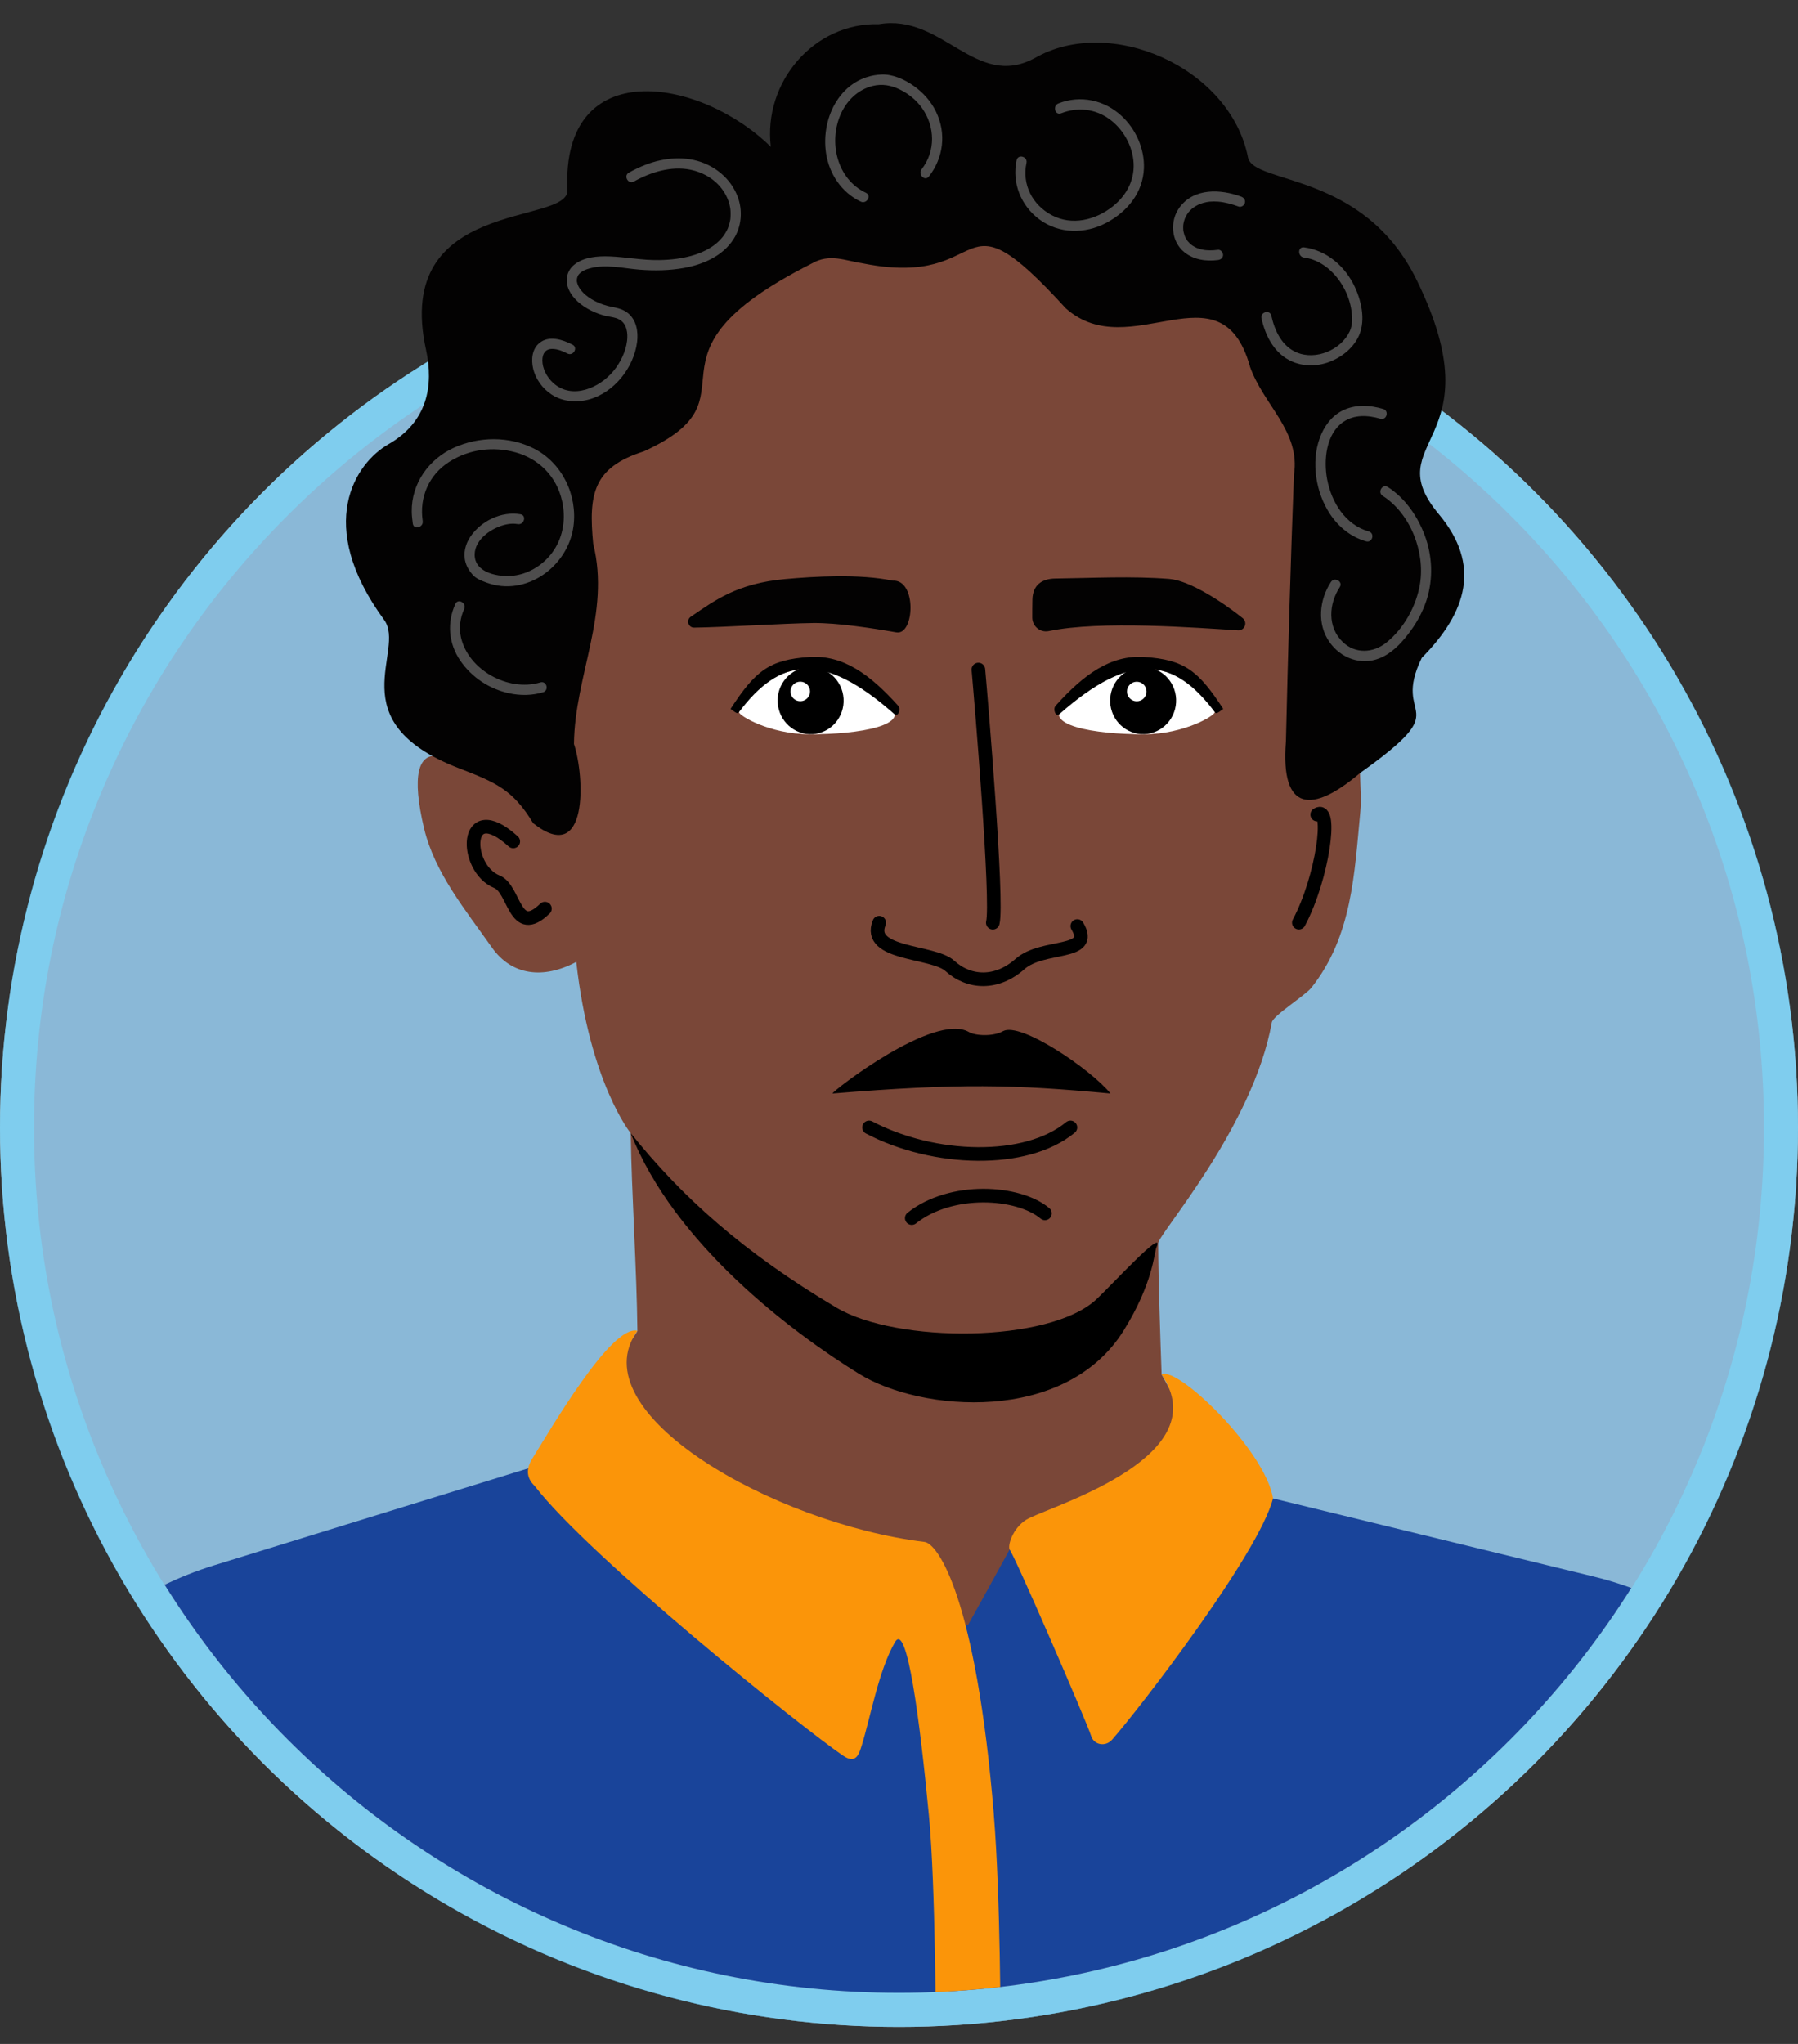 <?xml version="1.0" encoding="UTF-8"?><svg id="Layer_1" xmlns="http://www.w3.org/2000/svg" xmlns:xlink="http://www.w3.org/1999/xlink" viewBox="0 0 528 600"><rect x="0" y="0" width="528" height="600" fill="#333333" stroke="none"/><defs><style>.cls-1,.cls-2{fill:none;}.cls-3{clip-path:url(#clippath);}.cls-4{fill:#fb9509;}.cls-5{fill:#030202;}.cls-6{fill:#fff;}.cls-7{fill:#19449a;}.cls-8{fill:#29abe2;}.cls-9{fill:#3c89bc;}.cls-10{fill:#7a4738;}.cls-2{stroke:#000;stroke-linecap:round;stroke-miterlimit:10;stroke-width:4px;}.cls-11{opacity:.3;}.cls-12{opacity:.6;}</style><clipPath id="clippath"><path class="cls-1" d="M264,0h0c140.19,0,254,113.81,254,254v331H10V254C10,113.81,123.81,0,264,0Z" transform="translate(528 585) rotate(180)"/></clipPath></defs><circle class="cls-6" cx="264" cy="331" r="264"/><g class="cls-12"><path class="cls-9" d="M264,590c-69.18,0-134.22-26.94-183.14-75.86S5,400.18,5,331,31.94,196.78,80.86,147.86s113.96-75.86,183.14-75.86,134.22,26.94,183.14,75.86,75.86,113.96,75.86,183.14-26.94,134.22-75.86,183.14-113.96,75.86-183.14,75.86Z"/><path class="cls-8" d="M264,77c34.29,0,67.56,6.71,98.87,19.96,30.24,12.79,57.41,31.11,80.74,54.44,23.33,23.33,41.65,50.49,54.44,80.74,13.24,31.31,19.96,64.57,19.96,98.87s-6.71,67.56-19.96,98.87c-12.79,30.24-31.11,57.41-54.44,80.74-23.33,23.33-50.49,41.65-80.74,54.44-31.31,13.24-64.57,19.96-98.87,19.96s-67.56-6.71-98.87-19.96c-30.24-12.79-57.41-31.11-80.74-54.44-23.33-23.33-41.65-50.49-54.44-80.74-13.24-31.31-19.96-64.57-19.96-98.87s6.71-67.56,19.96-98.87c12.79-30.24,31.11-57.41,54.44-80.74,23.33-23.33,50.49-41.65,80.74-54.44,31.31-13.24,64.57-19.96,98.87-19.96m0-10C118.2,67,0,185.2,0,331s118.2,264,264,264,264-118.2,264-264S409.8,67,264,67h0Z"/></g><g class="cls-3"><g><path class="cls-10" d="M128.95,221.95c43.68-82.4,63.67-165.85,160.62-162.28,96.14,3.54,110.07,97.66,109.82,167.24,.05,3.77,.46,7.58,.09,11.31-1.75,18.09-2.35,36.57-14.39,51.74-1.76,2.23-11.25,8.17-11.61,10.16-5.53,30.84-33.39,62.21-33.37,64.85,.07,11.55,.6,26.96,1.01,38.51,.25,.56,50.64,92.34,47.85,93.4-28.02,10.72-291.32,21.66-292.06,15.97,.32-1.93,90.29-120.28,90.27-122.21-.19-18.04-1.69-39.94-1.96-57.98,0,0-12-14.68-15.99-50.29-9.7,5.17-18.99,3.96-24.75-4.2-7.72-10.95-16.87-21.98-19.97-35.08-3.6-15.2-1.84-22.16,4.43-21.14Z"/><path class="cls-5" d="M238.77,182.89c7.12-.08,17.39,1.51,24.46,2.74,5.36,.93,6.08-15.61-1.1-15.18-9.76-2.03-23-1.24-31.6-.46-14.1,1.28-20.67,6.3-27.68,11.06-1.44,.98-.73,3.21,1,3.19,8.65-.11,26.44-1.25,34.91-1.35Z"/><path class="cls-5" d="M303.14,181.3c.01,2.55,2.35,4.48,4.84,3.96,15.15-3.18,43.68-.97,55.57-.22,1.96,.12,2.91-2.35,1.38-3.58-5.51-4.42-15.44-11.04-21.58-11.52-11.1-.86-22.31-.26-33.47-.11-3.83,.05-6.59,1.84-6.7,6.15-.04,1.73-.04,3.46-.04,5.32Z"/><path d="M244.47,321c37.4-3.06,53.18-2.64,81.64,0-5.68-7.05-26.35-21.08-31.51-18.33-2.91,1.66-8.16,1.4-10.05,.29-10.16-5.95-40.3,17.49-40.08,18.04Z"/><path class="cls-2" d="M306.86,356.18c-7.83-6.57-27.6-7.78-39.11,1.39"/><g><path class="cls-6" d="M217.03,209.04c.34-1.74,14.95-25.89,43.74-2.55,7.9,6.4-8.52,9.12-23.07,9.06-11.71-.04-20.79-5.51-20.67-6.51Z"/><path d="M237.88,192.86c9.67-.58,17.54,5.01,25.88,14.32,.91,1.02-.05,3.4-1.08,2.49-21.26-18.83-33.82-16.41-45.66-.64-.39,.52-.58,.51-2.49-.93,7.22-11.04,11.24-14.51,23.34-15.24Z"/><ellipse cx="238.05" cy="205.66" rx="9.69" ry="9.86" transform="translate(-11.98 14.75) rotate(-3.46)"/><circle class="cls-6" cx="235.01" cy="202.97" r="2.87"/></g><g><path class="cls-6" d="M356.72,209.04c-.34-1.74-14.95-25.89-43.74-2.55-7.9,6.4,8.52,9.12,23.07,9.06,11.71-.04,20.79-5.51,20.67-6.51Z"/><path d="M335.87,192.86c-9.67-.58-17.54,5.01-25.88,14.32-.91,1.02,.05,3.4,1.08,2.49,21.26-18.83,33.82-16.41,45.66-.64,.39,.52,.58,.51,2.49-.93-7.22-11.04-11.24-14.51-23.34-15.24Z"/><ellipse cx="335.7" cy="205.66" rx="9.86" ry="9.69" transform="translate(110.15 528.33) rotate(-86.54)"/><circle class="cls-6" cx="333.82" cy="202.99" r="2.87"/></g><path d="M185.24,332.67c12.73,32.46,47.36,58.5,67.02,70.62,18.22,11.23,60.63,14.77,77.73-12.73,8.7-13.99,8.93-22.83,9.62-24.43,2.74-6.29-13.37,11.33-17.68,15.32-13.9,12.87-58.57,12.92-76.28,2.42-27.47-16.29-45.45-32.57-60.41-51.21Z"/><path class="cls-2" d="M287.31,196.55c.86,9.48,5.77,68.16,4.24,74.31"/><path class="cls-2" d="M316.37,271.84c5.22,8.76-10.08,5.16-16.84,11.15-6.76,6-14.86,5.76-20.6,.55-4.96-4.5-24.6-3.16-20.74-12.68"/><path class="cls-2" d="M314.34,330.96c-13.04,10.77-40.07,10-59.14,0"/><path class="cls-2" d="M150.72,247.01c-14.65-13.31-14.62,7.89-4.79,11.83,5.3,2.13,5.07,16.62,14.09,7.89"/><path class="cls-2" d="M386.81,239.12c4.51-2.94,1.66,18.49-5.39,31.73"/><path class="cls-7" d="M547.32,602.23v-38.4c0-47.97-32.8-89.71-79.41-101.06l-94.07-22.9s-76.44,15.51-77.37,15.04c-2.52,4.62-10.69,19.43-12.25,22.21l-129.09-46.08-92.2,28.44c-43.61,13.45-73.36,53.76-73.36,99.39v43.36H547.32Z"/><path class="cls-4" d="M291.85,532.63c-5.22-63.6-16.45-79.52-20.33-79.99-44.5-5.42-101.59-38.02-84.33-61.99-7.73-1.94-25.9,29.65-30.77,37.34-1.83,2.89-2.08,5.66,.61,8.24,15.92,20.7,78.67,71.11,90.59,79.18,3.82,2.59,4.67-.58,5.46-3.12,2.47-7.9,4.97-22.05,9.73-30.22,3.53-6.27,7.3,22.76,9.98,50.87,1.97,20.68,2.02,63.77,2.02,63.77h19s.04-39.57-1.97-64.07Z"/><path class="cls-4" d="M296.48,454.91c.93,.47,22.62,50.45,23.97,54.75,.81,2.56,4.18,3.24,6.13,1.02,8.15-9.26,43.1-54.64,47.26-70.81-2.28-14.12-28.06-38.95-32.72-36.39,16.05,23.74-29.93,37.83-38.94,42.19-4.34,2.1-6.35,7.6-5.71,9.24Z"/><path class="cls-5" d="M367.04,107.56c4.01,11.42,14.93,19.03,12.94,31.86-1,26.09-1.74,52.19-2.36,78.3-1.64,20.76,7.78,21.09,21.79,9.19,29.05-20.66,8.84-14.82,18.11-33.8,13.4-13.55,17.39-27.34,5.04-42.12-18.46-22.09,17.09-20.57-6.57-68.85-15.65-31.93-47.93-27.9-49.51-35.94-5.2-26.37-40.47-41.91-62.63-29.14-17.47,9.36-27.01-13.16-45.77-9.95-19.07-.53-34.01,17.06-31.72,36-20.68-20.33-61.56-27.29-59.73,12.68,.48,10.53-51.37,2.03-41.53,46.88,2.31,10.55,.42,21.2-11.03,27.74-9.61,5.49-21.83,23.46-1.27,51.56,6.61,9.04-13.67,29.75,21.9,43.52,10.79,4.18,15.88,6.22,21.88,16.18,16.3,12.83,15.14-13.67,11.97-23.28,.2-20.02,10.79-38.22,5.65-58.77-1.4-14.57-.04-22.39,14.85-27.11,35.71-16.31-5.28-27.53,49.19-55.08,5.39-3.18,9.93-.88,15.43-.06,38.41,7.56,25.9-23.49,59.3,13.13,19.03,16.94,45.5-13.28,54.08,17.03Z"/><g class="cls-11"><path class="cls-6" d="M406.15,120.04c-3.95-1.17-8.28-1.39-12.03,.54-3.18,1.63-5.33,4.66-6.54,7.95-2.64,7.18-1.18,16.09,3.01,22.39,2.52,3.8,6.15,6.74,10.57,7.98,1.86,.53,2.66-2.37,.8-2.89-6.9-1.95-10.96-8.58-12.23-15.29-1.08-5.69-.31-13.4,4.75-16.87,3.22-2.21,7.22-2.01,10.88-.93,1.86,.55,2.65-2.35,.8-2.89h0Z"/><path class="cls-6" d="M406.05,145.56c8.16,5.24,12.47,16.46,10.94,25.85-1.06,6.5-4.75,13.15-9.94,17.27-3.86,3.07-9.12,3.3-12.76-.24-4.51-4.38-4.1-11.11-.86-16.08,1.06-1.62-1.54-3.13-2.59-1.51-3.45,5.29-4.15,12.35-.38,17.69,3.28,4.65,9.15,6.87,14.57,4.73,3.49-1.38,6.12-4.08,8.39-6.99,2.4-3.07,4.33-6.48,5.52-10.19,1.97-6.17,1.7-12.94-.58-18.99-2.1-5.57-5.73-10.87-10.8-14.12-1.63-1.05-3.14,1.55-1.51,2.59h0Z"/><path class="cls-6" d="M382.93,75.6c5.01,.65,9.11,4.31,11.52,8.57,1.23,2.18,2.09,4.6,2.43,7.09,.27,1.96,.34,4.16-.51,5.98-2.55,5.49-9.94,8.6-15.58,6.23-4.38-1.84-6.48-6.43-7.45-10.8-.42-1.88-3.31-1.09-2.89,.8,1.07,4.81,3.44,9.67,7.92,12.14,3.5,1.93,7.74,2.1,11.49,.82,3.6-1.24,6.93-3.69,8.79-7.06,2.54-4.59,1.32-10.57-.78-15.1-2.8-6.04-8.22-10.79-14.93-11.66-1.91-.25-1.89,2.75,0,3h0Z"/><path class="cls-6" d="M364.53,57.74c-6.07-2.26-13.91-2.62-18.15,3.16-2.91,3.96-2.51,9.95,1.39,13.12,2.77,2.25,6.43,2.76,9.89,2.31,.8-.1,1.5-.61,1.5-1.5,0-.73-.69-1.61-1.5-1.5s-1.58,.16-2.37,.16c-.36,0-.72-.02-1.08-.05-.16-.01-.32-.03-.48-.05,.32,.04-.25-.04-.33-.06-.61-.11-1.21-.28-1.8-.49-.12-.04-.41-.17-.13-.05-.12-.05-.24-.11-.36-.17-.27-.13-.52-.28-.77-.43-.11-.07-.21-.14-.32-.21-.07-.05-.43-.34-.12-.08-.2-.17-.4-.33-.58-.52s-.35-.37-.52-.56c-.04-.05-.08-.1-.13-.16,0,0,.18,.24,.08,.1-.09-.12-.17-.24-.25-.37-.13-.19-.24-.39-.35-.59-.05-.1-.1-.2-.15-.31-.03-.06-.05-.12-.08-.18-.08-.17,.13,.35,.02,.04-.16-.46-.3-.92-.4-1.4-.01-.07-.07-.43-.04-.18,.04,.26-.01-.13-.02-.19-.02-.26-.03-.52-.03-.78,0-.25,.02-.49,.03-.74,.01-.18,.04-.33,0-.04,.02-.13,.04-.26,.06-.39,.09-.49,.23-.97,.4-1.44,.05-.14,.18-.41,.04-.11,.05-.11,.1-.22,.15-.32,.12-.25,.25-.49,.39-.72,.13-.21,.27-.4,.4-.6,.21-.31-.12,.13,.05-.07,.1-.12,.2-.24,.31-.36,.18-.2,.37-.39,.57-.57,.09-.09,.19-.17,.29-.25,.04-.04,.09-.07,.13-.11,.27-.24-.17,.12,0,0,.48-.35,.98-.67,1.51-.93,.12-.06,.25-.12,.38-.18,.31-.15-.1,.03,.15-.06,.32-.11,.63-.23,.95-.32s.68-.18,1.02-.25c.2-.04,.4-.07,.61-.1,.24-.03-.23,.03,.02,0,.12-.01,.24-.03,.35-.04,.83-.07,1.67-.07,2.5,0,1.88,.14,4.02,.71,5.96,1.44,.76,.28,1.64-.32,1.85-1.05,.23-.84-.29-1.56-1.05-1.85h0Z"/><path class="cls-6" d="M311.59,33.27c4.84-1.91,9.99-1.36,14.22,1.71,3.79,2.75,6.44,7.24,7,11.89,.67,5.54-1.82,10.41-6.12,13.79-5.02,3.94-11.84,5.63-17.72,2.57s-8.89-9.17-7.54-15.4c.41-1.88-2.48-2.69-2.89-.8-1.43,6.62,1.23,13.32,6.64,17.35,5.79,4.32,13.48,4.36,19.74,1.02s10.74-8.95,11-16.03c.21-5.71-2.38-11.46-6.55-15.33-5.04-4.68-12.12-6.22-18.56-3.67-1.77,.7-1,3.6,.8,2.89h0Z"/><path class="cls-6" d="M272.77,51.83c4.31-5.55,5.18-12.66,2.11-19.02-1.46-3.03-3.77-5.62-6.51-7.56s-6.26-3.52-9.55-3.37c-11.71,.57-17.86,12.44-16.24,23.1,.92,6.07,4.57,11.56,10.19,14.21,1.74,.82,3.26-1.77,1.51-2.59-8.52-4.01-11.06-14.92-7.36-23.16,1.8-3.99,5.06-7.16,9.38-8.21,2.76-.67,5.33-.2,7.89,1.03s4.93,3.13,6.59,5.49c3.84,5.44,4.01,12.6-.13,17.94-1.17,1.51,.94,3.64,2.12,2.12h0Z"/><path class="cls-6" d="M186.17,53.28c4.95-2.77,10.9-4.57,16.4-3.5,4.19,.82,7.87,3.13,10.03,6.55,1.01,1.6,1.65,3.28,1.88,5.06,.08,.64,.1,1.84,.02,2.72-.04,.43,.02-.04-.05,.39-.04,.22-.08,.44-.13,.66-.12,.51-.27,1-.44,1.49s-.19,.52-.49,1.09c-.24,.46-.52,.91-.81,1.34-.5,.71-1.22,1.51-2.05,2.23-1.76,1.54-4.17,2.74-6.54,3.5-3.39,1.08-6.94,1.48-10.48,1.54-4.88,.08-9.63-.9-14.48-1.08-3.49-.13-7.61,.15-10.43,2.46-1.94,1.59-2.64,4.1-1.87,6.48,.89,2.76,3.22,4.88,5.65,6.31,1.52,.89,3.18,1.58,4.87,2.06,1.54,.44,3.35,.47,4.72,1.27,2.07,1.21,2.48,3.88,2.17,6.29-.41,3.17-1.94,6.27-3.95,8.73-4.09,5.01-12.19,8.56-17.72,3.56-1.89-1.7-3.19-4.23-3.2-6.62,0-2.02,.91-3.37,2.87-3.38,1.57-.01,3.11,.64,4.48,1.35,1.71,.88,3.23-1.71,1.51-2.59-2.89-1.49-6.86-2.82-9.71-.51-2.18,1.77-2.46,4.84-1.88,7.41,.7,3.15,2.76,5.97,5.44,7.73,3.22,2.11,7.33,2.44,10.99,1.44,7.4-2.02,13.2-9.39,14.13-16.91,.36-2.97-.19-6.33-2.6-8.36-1.37-1.15-2.9-1.52-4.61-1.86-1.84-.36-3.65-.93-5.31-1.81-2.31-1.22-4.71-3.17-5.16-5.62-.12-.63,.08-1.55,.5-2.08,.77-.97,1.99-1.5,3.28-1.85,4.83-1.3,9.9,.03,14.76,.4,4.3,.33,8.64,.25,12.89-.51,5.6-1,11.36-3.49,14.55-8.43,2.41-3.73,2.78-8.5,1.18-12.61-1.74-4.49-5.36-7.91-9.79-9.71-5.45-2.22-11.66-1.66-17.07,.4-1.74,.67-3.43,1.47-5.06,2.38s-.17,3.54,1.51,2.59h0Z"/><path class="cls-6" d="M124.13,152.94c-1.04-6.95,1.83-13.55,7.76-17.34s13.01-4.61,19.48-2.82c6.97,1.92,12.12,7.2,13.69,14.28,1.11,4.99,.43,10.17-2.42,14.47-2.65,3.99-7.05,6.88-11.83,7.46-4.21,.51-11.46-.72-11.42-6.19,.03-4.66,5.32-8.05,9.38-8.87,1.06-.22,2.19-.27,3.26-.08,1.89,.32,2.7-2.57,.8-2.89-5.55-.95-11.52,1.95-14.67,6.54-1.49,2.18-2.2,4.94-1.47,7.52,.39,1.4,1.17,2.64,2.12,3.72,1.02,1.15,2.63,1.76,4.04,2.28,11.62,4.3,23.97-4.73,25.55-16.5,1.23-9.18-3.33-18.66-11.66-22.87-7.24-3.66-16.1-3.54-23.44-.22s-12.51,10.48-12.39,18.78c.02,1.18,.15,2.36,.32,3.53,.29,1.9,3.18,1.09,2.89-.8h0Z"/><path class="cls-6" d="M133.73,177.28c-2.53,5.51-2,11.63,1.43,16.64s8.64,8.36,14.38,9.59c3.29,.71,6.71,.67,9.94-.3,1.84-.55,1.06-3.45-.8-2.89-9.37,2.82-21.18-3.59-23.33-13.3-.61-2.77-.21-5.66,.96-8.22,.8-1.74-1.78-3.27-2.59-1.51h0Z"/></g></g></g></svg>
